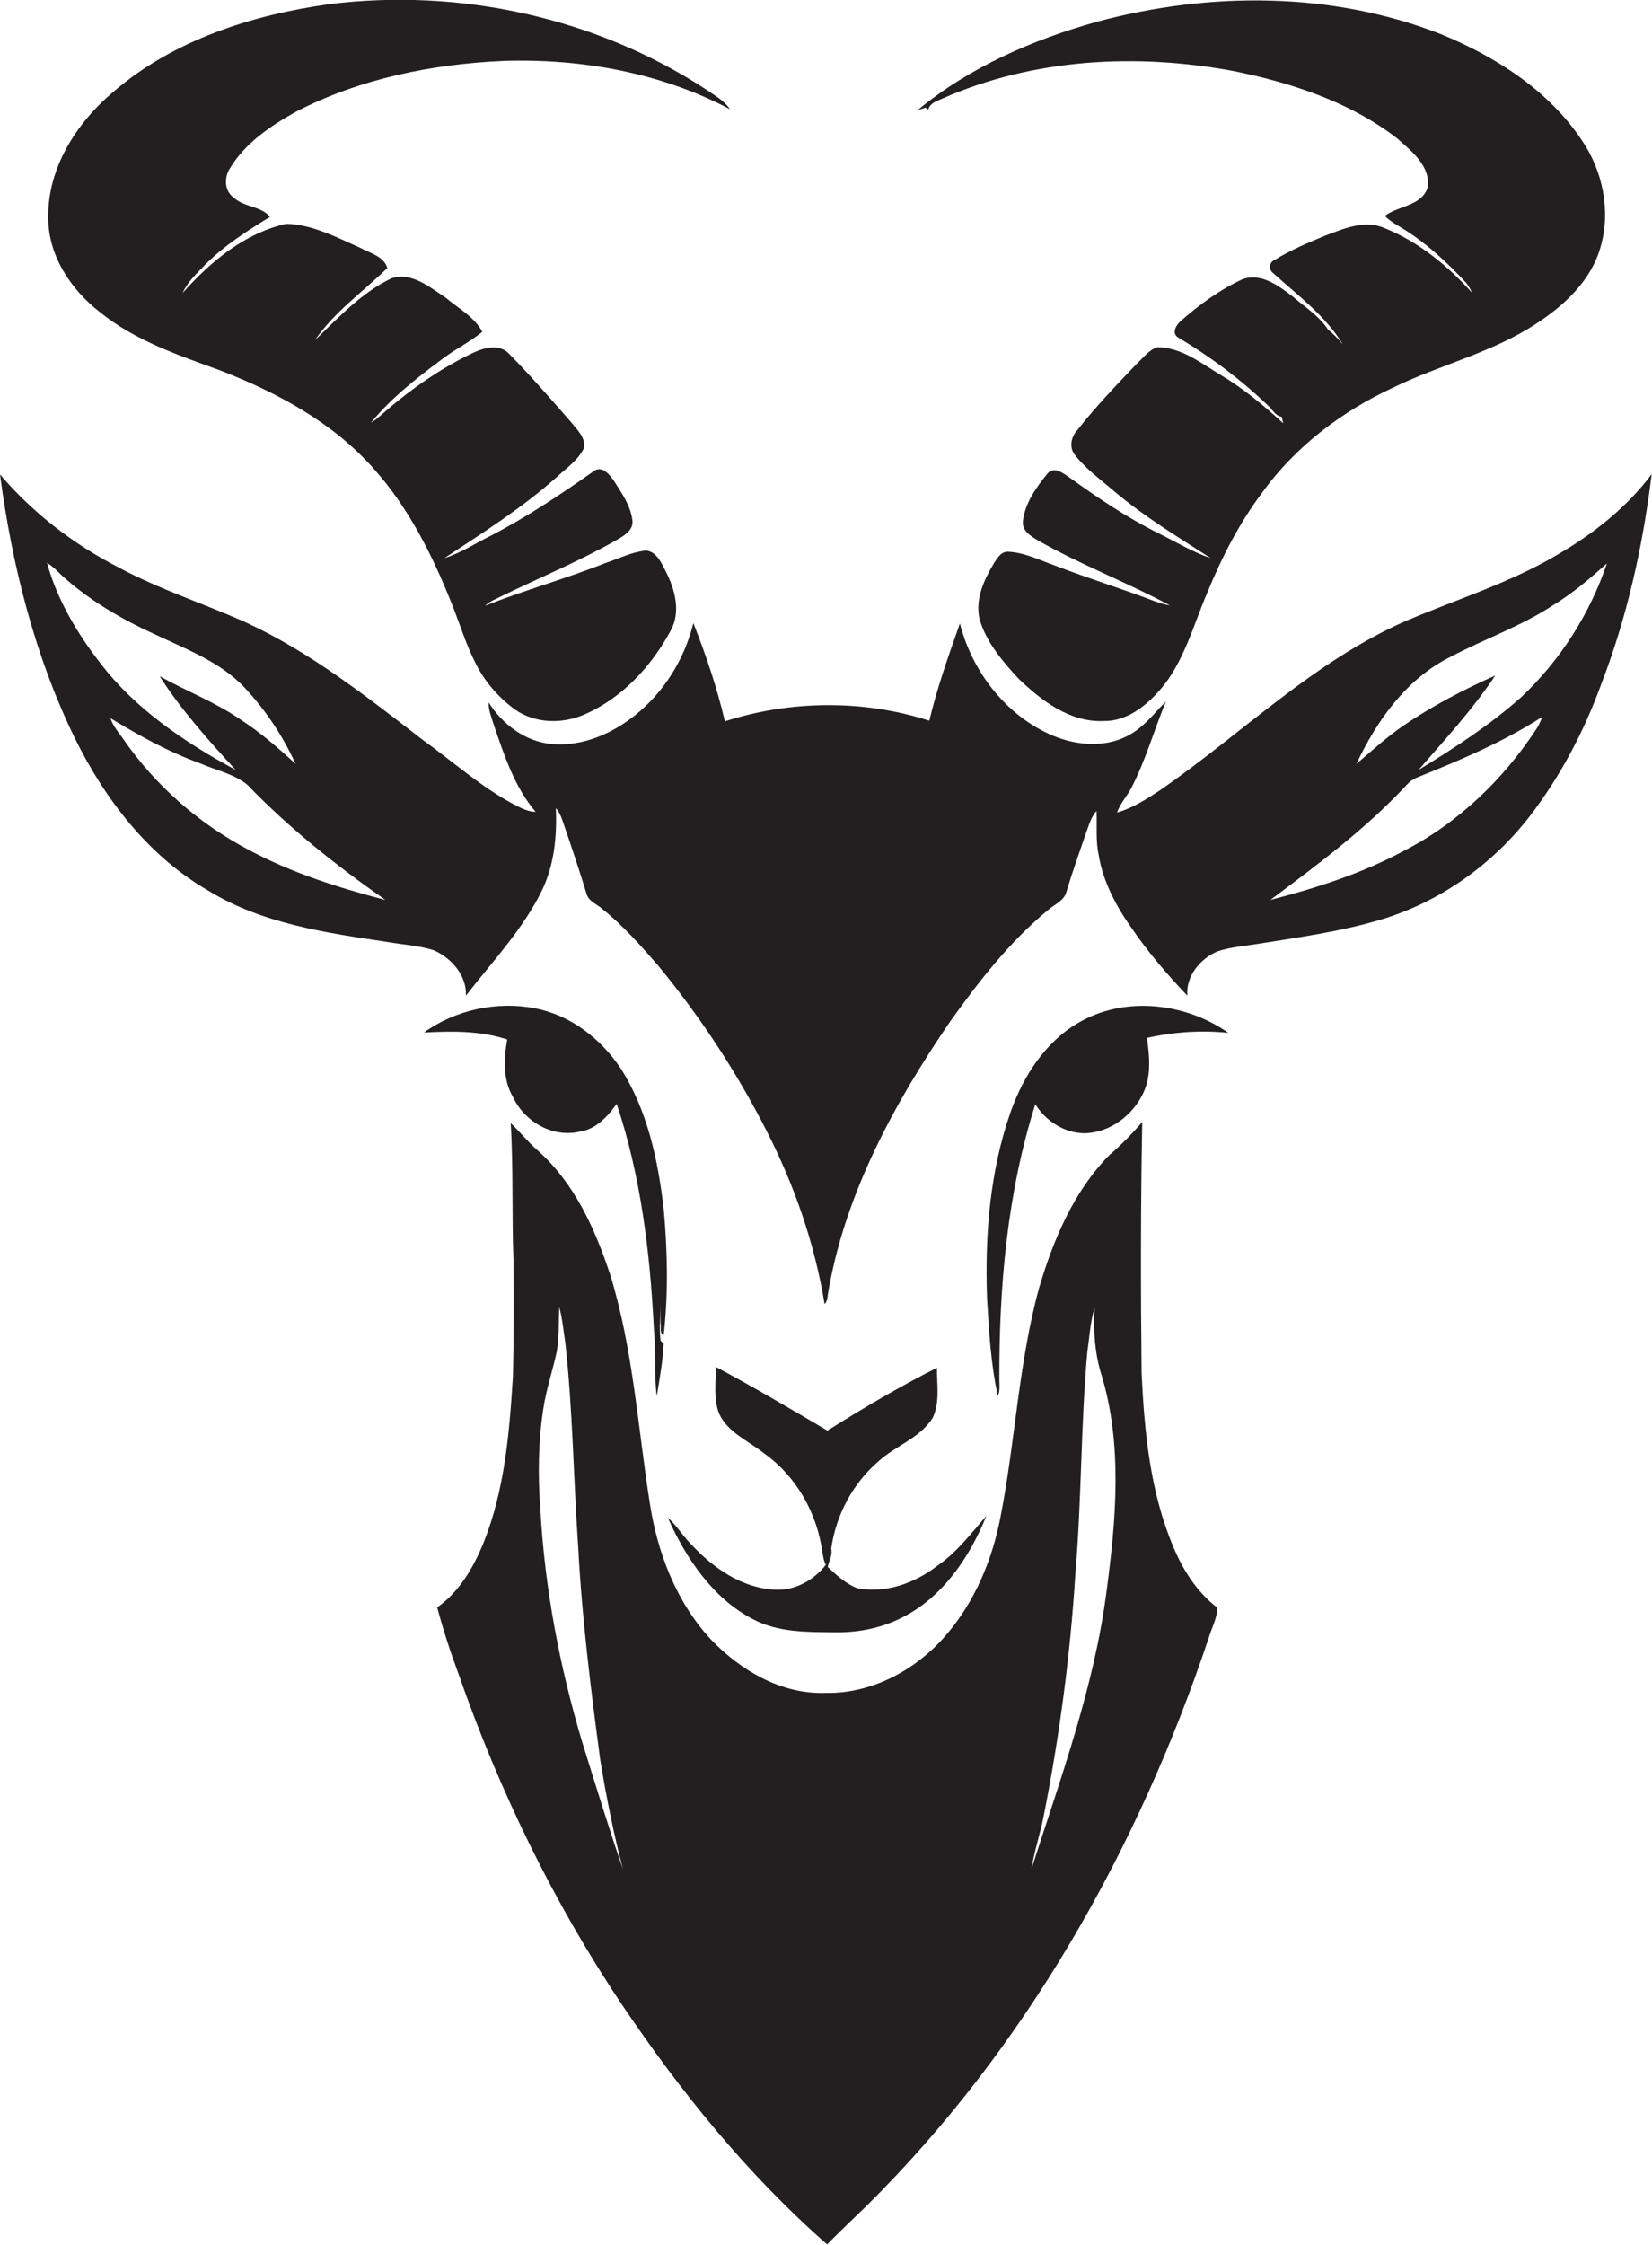 <?xml version="1.0" encoding="utf-8"?>
<!-- Generator: Adobe Illustrator 19.2.0, SVG Export Plug-In . SVG Version: 6.00 Build 0)  -->
<svg version="1.1" id="Layer_1" xmlns="http://www.w3.org/2000/svg" xmlns:xlink="http://www.w3.org/1999/xlink" x="0px" y="0px"
	 viewBox="0 0 523.7 711.2" enable-background="new 0 0 523.7 711.2" xml:space="preserve">
<g>
	<path fill="#231F20" d="M31.7,98.9c11.1,9,24.8,13.6,38,18.4c18.1,7,35.8,16.5,48.8,31.2c11.1,12.4,18.7,27.6,24.8,43
		c2.5,6.2,4.4,12.6,7.4,18.5c2.9,5.9,7.3,10.9,12.6,14.8c6.3,4.4,14.9,4.6,21.8,1.6c12-5.1,21.4-15.3,27.5-26.6
		c3.3-5.9,1.4-13-1.5-18.7c-1.4-2.7-2.8-6.2-6.2-6.7c-4.5,0.4-8.6,2.5-12.8,3.9c-12.6,5-25.7,8.6-38.3,13.6c1.4-1.4,3.2-2,4.9-2.9
		c12.3-6,25-11.2,36.9-18c2.2-1.3,5.2-3,4.9-6c-0.5-4.7-3.4-8.8-5.9-12.7c-1.4-2-3.7-4.9-6.3-3.1c-10.5,7.4-21.3,14.6-32.7,20.5
		c-4.9,2.4-9.5,5.5-14.7,7.1c12.1-8,24.5-15.8,35.4-25.5c3.1-2.9,6.9-5.4,8.8-9.3c0.7-3.3-2.2-5.9-4-8.2
		c-6.4-7.3-12.8-14.7-19.6-21.6c-3-3.4-8-2.1-11.6-0.4c-10.9,5.2-20.8,12.3-29.8,20.3c-0.8,0.7-1.6,1.3-2.5,1.8
		c6.3-7.7,14.2-13.9,22.1-19.8c4.2-3.3,9.1-5.6,13.2-9c-2.6-4.8-7.6-7.4-11.6-10.8c-5.1-3.3-10.8-8.3-17.3-6.1
		c-9.5,4.6-16.8,12.5-24.2,19.6c6.2-9,15.3-15.4,23-22.9c-1.2-3.8-5.5-4.7-8.6-6.4c-7.5-3.3-15.1-7.4-23.5-7.6
		c-13.2,3-24,12-32.8,21.9c1.6-3.6,4.6-6.3,7.3-9.1c6-6,13.2-10.6,20.4-15c-2.9-3.5-8.2-3-11.5-6.1c-3-2.1-3.1-6.4-1.2-9.3
		c4.9-8.1,13-13.5,21.1-18c20.2-10.4,43-15,65.6-16c24.6-0.8,49.9,3.7,71.8,15.3c-1.9-2.9-5.1-4.5-7.8-6.4
		c-34.8-22.7-77.9-32-119.1-26.9C79.9,4.7,54.9,12.7,35.8,29.2C24.1,39.1,15,53.4,15.3,69.1C15.3,81,22.5,91.8,31.7,98.9z"/>
	<path fill="#231F20" d="M294.3,34.7c0.5-2.1,2.8-2.7,4.5-3.5c28.8-12.7,61.5-14.4,92.2-8.7c18.4,3.7,37,9.8,52,21.4
		c4.5,4,10.5,8.7,9.6,15.4c-1.8,6-9.3,5.8-13.6,9.1c2,2,4.5,3.2,6.8,4.7c7,4.5,13.1,10.2,18.8,16.3c0.9,1,1.5,2.2,2.1,3.4
		c-7.7-8.6-17-16.2-27.7-20.5c-6.3-2.8-12.9,0.1-18.8,2.3c-5.5,2.3-11.1,4.6-16.2,7.8c-1.7,0.7-1.9,3-0.4,4.1
		c7.8,7.1,16.6,13.5,22.1,22.6c-1.4-1.7-3-3.3-4.7-4.7c-2.8-4.3-7.3-7.1-11.1-10.4c-4.5-3.4-9.9-7.6-15.9-5.6
		c-7.2,3.3-13.8,8.1-19.7,13.3c-1.4,1.2-2.9,3.7-1,5.1c10.3,6.1,19.9,13.3,28.5,21.5c1.5,1.2,2.4,3.5,4.5,3.7
		c0.1,0.5,0.4,1.6,0.5,2.1c-6.1-5.6-12.6-11-19.8-15.3c-6.3-3.8-12.5-8.8-20.2-8.8c-2.8,1-4.5,3.5-6.6,5.4c-6.5,6.8-13,13.6-18.8,21
		c-1.8,2-2.5,5.2-0.8,7.5c3.5,4.6,8.3,8,12.7,11.8c9.5,8,20.1,14.4,30.5,21.1c-5.7-1.9-10.8-5-16.2-7.7c-10.2-5-19.6-11.4-28.8-18
		c-1.9-1.3-4.8-3.5-6.8-1c-3.5,4.3-7,9.2-7.7,14.8c-0.5,3.3,2.7,5.1,5.1,6.5c13.4,7.6,27.9,13.1,41.5,20.4c-1.8-0.3-3.6-0.9-5.3-1.5
		c-10.2-3.9-20.7-7.1-30.8-11c-4.9-1.7-9.7-4.2-14.9-4.5c-2.4-0.3-3.7,1.9-4.8,3.6c-3.1,5.2-6,11.3-4.6,17.6
		c2.1,7.4,7.3,13.5,12.4,19c7.3,7,16.3,13.9,27,13.4c7.2,0.1,13.2-4.6,17.7-9.7c7.7-8.8,10.6-20.4,15.1-30.9
		c4.6-11.2,10.1-22,17.4-31.7c10.5-14.6,25.3-25.8,41.5-33.3c15-7.3,31.6-11.1,45.6-20.4c8.9-5.8,17.3-13.7,20.2-24.2
		c3.3-11.4,0.7-24-5.9-33.7C490.9,28.6,474.2,18,457,10.9c-34.6-13.6-73.6-13.6-109.3-4c-20.4,5.7-40.4,14.4-56.8,28
		c0.6-0.2,1.9-0.6,2.5-0.8C293.6,34.3,294.1,34.6,294.3,34.7z"/>
	<path fill="#231F20" d="M494.1,175.5c-15.2,9.1-32.2,14.3-48.4,21.2c-29.2,12.8-52,35.7-77.9,53.6c-4.3,2.8-8.7,5.7-13.7,7.1
		c1-2.8,3-5,4.4-7.5c4.6-8.8,7.3-18.5,11.1-27.7c-3.5,3.5-6.5,7.6-10.9,10.2c-7.5,4.6-17,3.9-24.8,0.7
		c-14.8-6.2-25.7-20.2-29.6-35.6c-3.6,10.2-7.2,20.3-9.7,30.8c-20.9-6.7-43.9-6.5-64.8,0.2c-2.5-10.6-6-21-10-31.1
		c-2.8,11.4-9.3,21.9-18.5,29.2c-7.4,5.9-16.7,9.9-26.3,9.1c-8.4-0.7-15.7-6.2-20.1-13.2c-0.1,2.4,0.9,4.7,1.6,7
		c3.3,9.7,6.6,19.8,13.3,27.7c-2.7-0.1-5-1.4-7.3-2.6c-10.2-5.5-18.9-13.3-28.2-20c-17.8-13.7-35.7-27.9-56.3-37.4
		c-13.4-6-27.5-10.5-40.5-17.5c-14.2-7.3-27.1-17.2-37.5-29.4C3.8,179,11,207.8,23.8,234c9.5,19.2,23.2,37.1,42,48
		c17.1,10.6,37.5,13.5,57,16.4c5,0.9,10.1,1.1,14.9,2.7c5.5,2.5,10.3,8,10,14.3c8.4-10.8,18-20.9,24.1-33.3
		c3.9-8.1,4.8-17.2,4.4-26.1c0.9,1,1.5,2.2,2,3.6c2.7,7.8,5.3,15.6,7.7,23.4c0.6,2.5,3.3,3.4,5,4.9c6.5,5.2,12.1,11.5,17.5,17.7
		c13.5,16.3,25.2,34.1,34.8,53c8.7,17.1,15.1,35.5,18.2,54.5c1.1-1,0.9-2.7,1.2-4c5.4-31.2,20.9-59.6,38.6-85.5
		c9.1-12.7,18.8-25.2,30.9-35.2c2.1-1.9,5.3-3,6-6c1.9-6.3,4.1-12.4,6.2-18.6c0.9-2.4,1.6-5,3.3-6.9c0.2,4.7-0.3,9.4,0.7,14
		c1.4,8.5,5.6,16.3,10.5,23.2c5.2,7.6,11.2,14.6,17.6,21.3c-0.5-6.2,4.1-11.7,9.5-14c4.1-1.4,8.6-1.7,12.9-2.4
		c13.1-2.1,26.3-3.9,39-7.7c18.7-5.6,35.3-17.4,47.2-32.8c9.6-12.5,17.1-26.7,22.5-41.5c8.3-21.4,13.3-44,16.1-66.8
		C515.8,160.6,505.4,168.9,494.1,175.5z M14.9,178.3c1.8,1.1,3.2,2.5,4.7,4c8.6,7.8,18.8,13.8,29.4,18.6c10.1,4.8,21,8.8,28.8,17.2
		c6.5,7,11.9,15.1,15.9,23.9c-5.5-5.1-11.2-10-17.5-14.1c-8-5.5-17.2-9-25.6-13.7c6.9,10.8,15.5,20.3,24.1,29.7
		c-16-8.7-31.6-19.1-42.8-33.7C24.4,200.6,18.1,189.9,14.9,178.3z M78.8,269.2c-15.8-8.3-29.7-20.5-39.8-35.2
		c-1.5-2.1-3.2-4.1-4-6.5c9.1,5.5,18.4,10.7,28.4,14.3c5,2.2,10.7,3.3,15,6.8c13.2,13.7,28.2,25.6,43.8,36.5
		C107.2,281.2,92.4,276.5,78.8,269.2z M487.2,230.7c-10.5,16.1-24.9,30-42.1,38.8c-13.3,7.2-27.8,11.8-42.4,15.6
		c15-11.2,30.1-22.4,42.9-36.1c1.1-1.3,2.5-2.3,4.1-2.9c13.5-5.4,26.9-11.1,39.2-19C488.4,228.4,487.9,229.6,487.2,230.7z
		 M482.3,220.8c-10,8.9-21.3,16.2-32.6,23.1c8.4-9.7,17.2-19.2,24.3-29.9c-10.1,4.5-20.1,9.7-29.3,16c-5.2,3.6-9.9,7.9-14.7,12
		c6.4-13.7,15.9-27,29.8-33.9c10.8-5.7,22.4-9.7,32.6-16.4c6.2-3.8,11.6-8.4,17-13.2C504,194.5,494.6,209.2,482.3,220.8z"/>
	<path fill="#231F20" d="M210.4,422.9c1.5-13.2,1.2-26.7,0-39.9c-1.8-15.6-5.2-31.5-13.8-44.8c-6.3-9.3-15.9-16.7-27.1-18.8
		c-12-2.3-25.2,0.5-35.1,7.7c8.8-0.5,17.9-0.6,26.4,2.2c-1.1,6-1.4,12.6,1.7,18c3.6,7.9,12.5,13.2,21.2,11.2
		c5.2-0.7,8.9-4.8,11.8-8.8c7.7,23,10.6,47.3,11.8,71.4c0.7,7.1,0,14.2,0.9,21.2c0.9-5.5,1.9-11,2.2-16.6c-0.3-0.3-0.8-0.8-1-1
		c-0.5-4.4,0.1-9-0.1-13.4c0.1,2.6,0,5.2,0.1,7.9C209.7,420.2,209,422.7,210.4,422.9z"/>
	<path fill="#231F20" d="M341.7,324.1c-10.4,6.1-17.2,16.7-21.2,27.8c-6.7,18.9-8.3,39.3-7.6,59.3c0.6,10.4,1.2,20.8,3.4,31
		c0.8-1.6,0.5-3.5,0.5-5.2c-0.1-29.4,2.5-59.1,11.4-87.2c3.3,5.3,9.1,9.1,15.5,9.2c8.1-0.1,15.5-5.7,18.8-12.9
		c2.5-5.4,1.9-11.5,1.1-17.3c8.5-1.9,17.2-2.5,25.8-1.6C375.8,317.6,356.3,315.4,341.7,324.1z"/>
	<path fill="#231F20" d="M371.9,489.9c-7.3-17.3-9.1-36.2-10-54.8c-0.3-26.6-0.3-53.2,0.2-79.7c-3.2,3.8-6.7,7.3-10.5,10.6
		c-11.3,11.5-17.7,26.8-22.2,42c-6.5,23.7-7.5,48.4-12.2,72.4c-2.6,13.7-8.2,27.1-17.4,37.7c-9.4,10.9-23.4,18.5-38.1,18.2
		c-14,0.5-26.9-7.1-36.4-17c-10.9-11.8-16.9-27.4-19.3-43.1c-3.8-24.1-5.3-48.8-12.5-72.2c-4.8-14.6-11.4-29.3-23.2-39.7
		c-3-2.6-5.5-5.8-8.4-8.5c0.9,14.7,0.3,29.5,0.9,44.2c0.1,12,0.1,24-0.2,36c-1.1,17.8-2.6,36-9.3,52.7c-3.2,7.8-7.6,15.5-14.7,20.5
		c1.9,7.2,4.2,14.2,6.8,21.2c12.8,36.7,29.9,72,51.6,104.4c18.7,27.8,40,54.1,65.2,76.2c4.1-4.2,8.3-8.1,12.5-12.2
		c50.3-49.8,86-112.9,108.4-179.7c0.9-3.2,2.8-6.5,2.8-9.8C379.5,504.4,375,497.4,371.9,489.9z M184.6,552
		c-7.2-24-11.9-48.8-13.3-73.8c-0.8-10.8-0.7-21.6,1-32.3c0.9-5.7,2.7-11.2,4-16.8c1.1-4.9,0.7-10,1-15c1,3.6,1.3,7.4,1.9,11.2
		c2.4,21.5,2.6,43.3,4.1,64.9c1.2,22.6,4,45,7,67.4c1.9,11.6,4.2,23.2,7.2,34.6C192.9,578.9,188.8,565.4,184.6,552z M350.8,504
		c-3.9,30.3-14.5,59.1-23.8,88c0.9-5.7,2.8-11.2,3.9-16.9c5-25.3,8.4-50.8,10-76.5c2-23.5,1.7-47.1,3.8-70.5
		c0.7-4.6,0.9-9.3,2.3-13.8c-0.4,7.1,0,14.4,2.2,21.3C355.9,457.8,353.8,481.4,350.8,504z"/>
	<path fill="#231F20" d="M245.9,503.6c-10.7-0.4-20-7-27-14.6c-2.6-2.6-4.4-5.8-7.2-8.2c5.8,12.9,14.3,25.6,27.1,32.2
		c8,4.2,17.2,4,25.9,4.1c7.3,0.1,14.6-1.3,21.1-4.6c13-6.4,21.6-19.2,26.9-32.3c-4.8,5.5-9.3,11.5-15.4,15.7
		c-7.2,5.6-16.5,9-25.6,7.2c-3.6-1.4-6.5-4.1-9.3-6.7c0.4-1.9,1.6-3.8,1.1-5.8c1.5-10.6,6.8-20.6,14.9-27.6
		c5.4-5,13.3-7.4,17.3-13.9c2.3-4.9,1.3-10.6,1.3-15.8c-11.9,6-23.4,12.8-34.7,19.9c-11.7-6.9-23.4-13.8-35.4-20.2
		c0.1,5-0.8,10.2,1.1,14.9c2.8,6,9.4,8.6,14.2,12.5c10.2,7.2,16.9,19,18.5,31.4c0.3,1.3,0.4,2.7,1.1,3.9
		C258.1,500.5,252.1,503.9,245.9,503.6z"/>
</g>
</svg>
